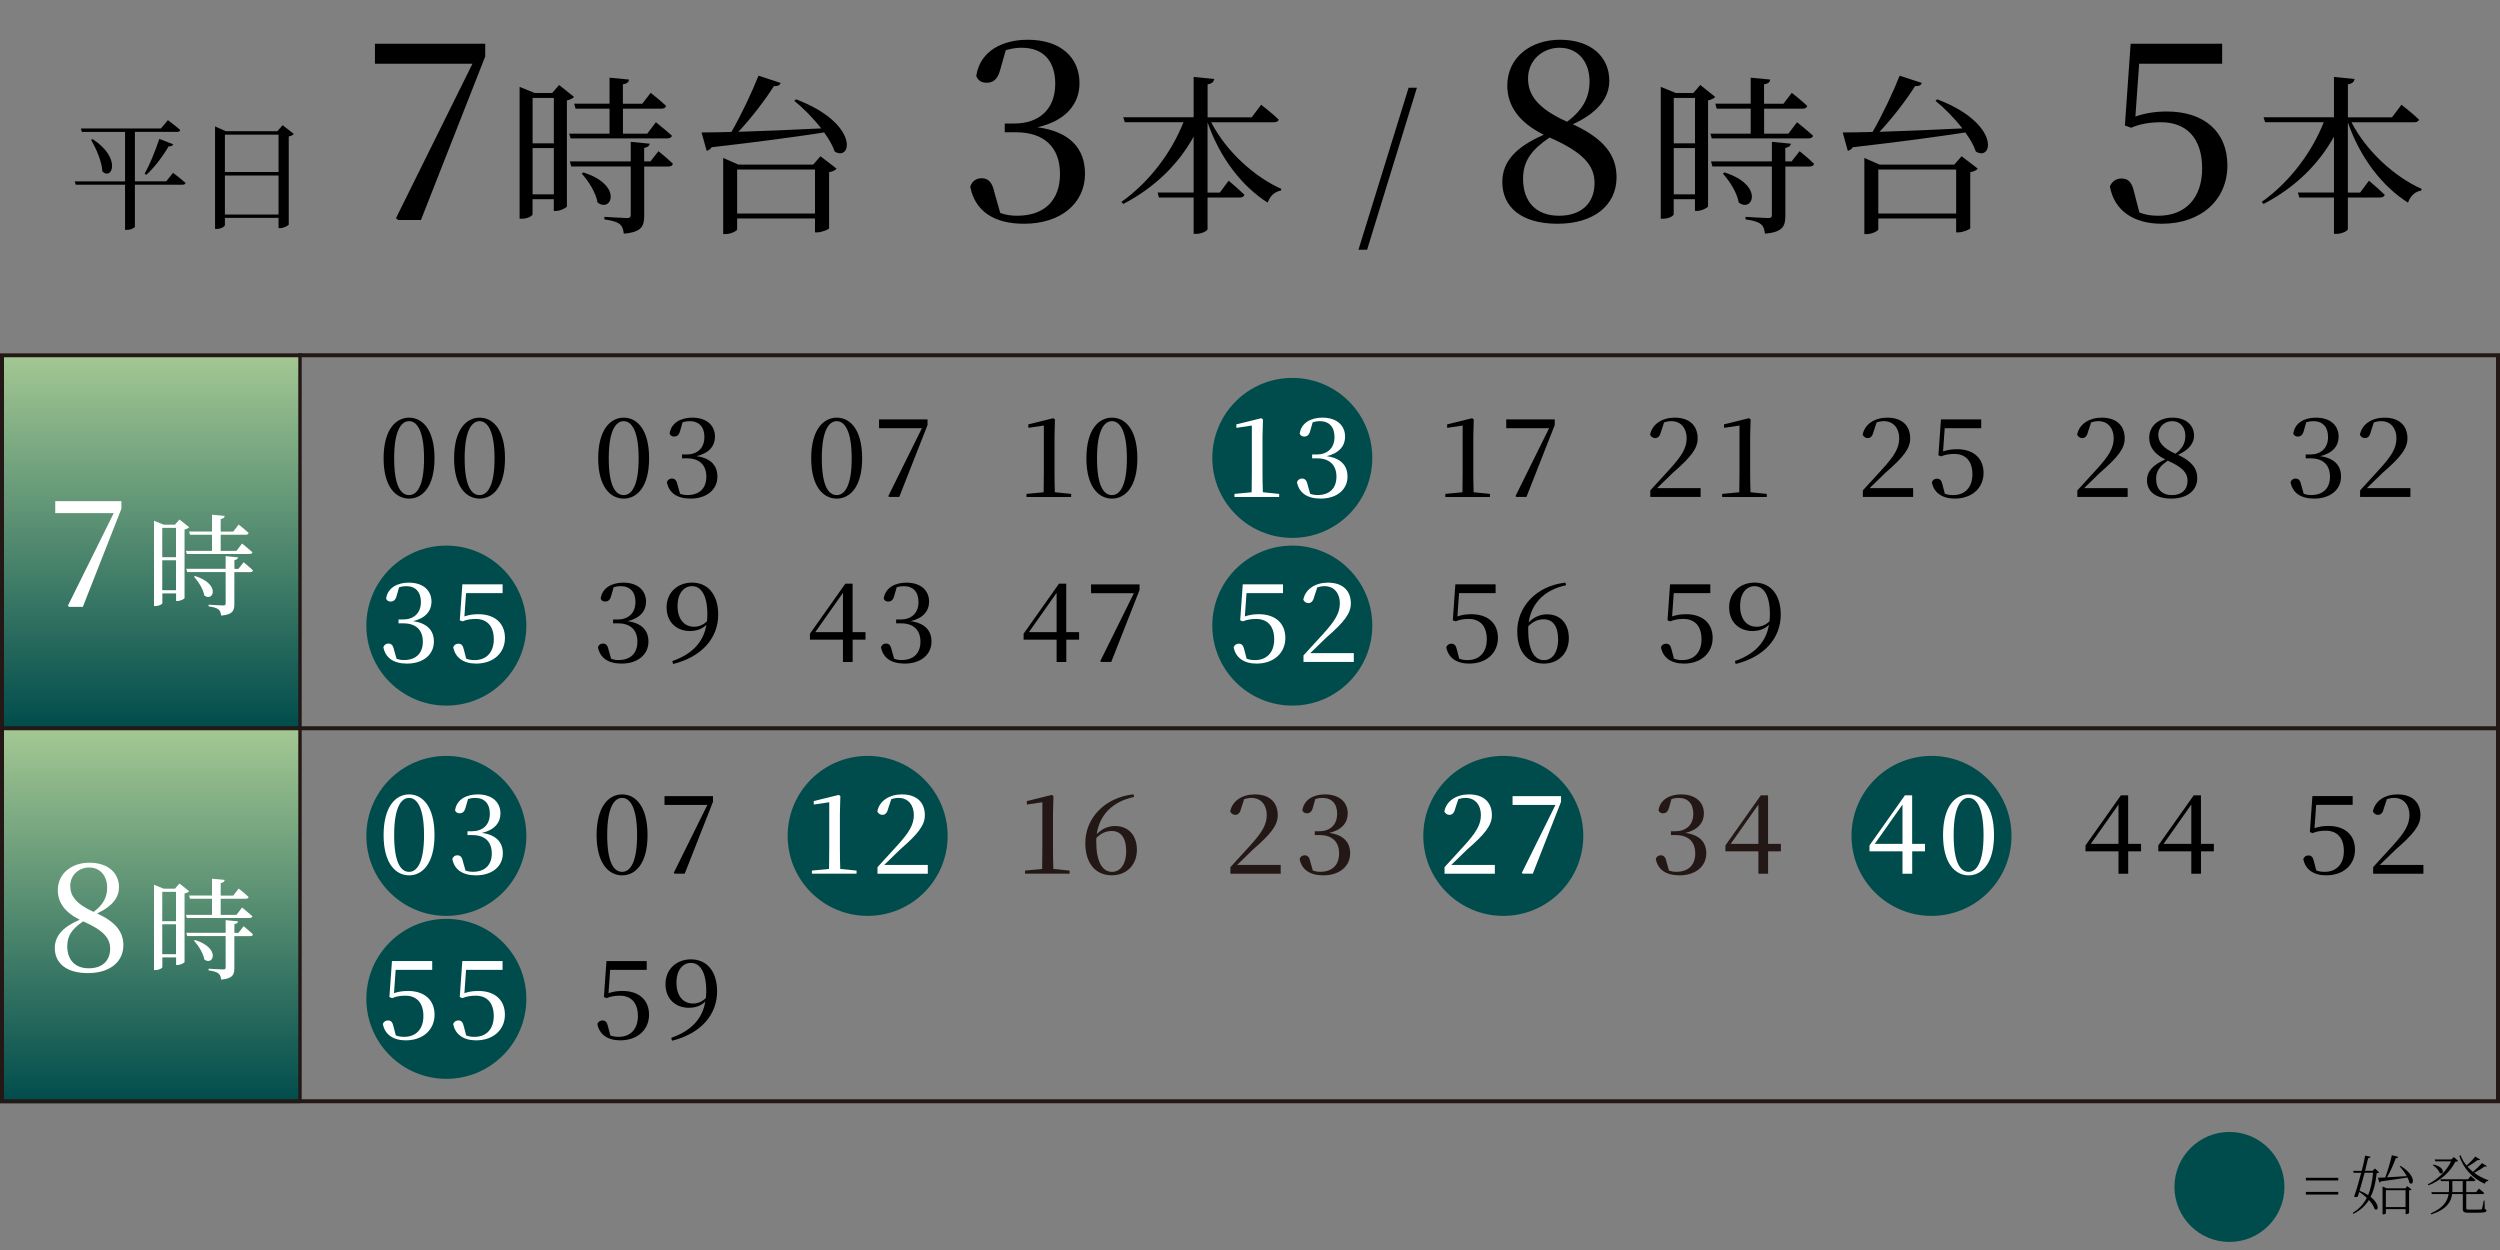 <?xml version="1.0" encoding="UTF-8"?><svg id="ol" xmlns="http://www.w3.org/2000/svg" xmlns:xlink="http://www.w3.org/1999/xlink" viewBox="0 0 500 250"><rect x="0" y="0" width="500" height="250" fill="#808080" stroke="none"/><defs><style>.cls-1{stroke-width:.68px;}.cls-1,.cls-2{fill:none;stroke:#231815;}.cls-3{fill:url(#_名称未設定グラデーション_170);}.cls-4{fill:#004c4c;}.cls-5{fill:#fff;}.cls-6{fill:#231815;}.cls-7{fill:url(#_名称未設定グラデーション_170-2);}.cls-2{stroke-width:.8px;}</style><linearGradient id="_名称未設定グラデーション_170" x1="30" y1="70.65" x2="30" y2="145.65" gradientUnits="userSpaceOnUse"><stop offset="0" stop-color="#a4c893"/><stop offset="1" stop-color="#004c4c"/></linearGradient><linearGradient id="_名称未設定グラデーション_170-2" y1="145.65" y2="220.65" xlink:href="#_名称未設定グラデーション_170"/></defs><rect class="cls-3" y="70.65" width="60" height="75"/><rect class="cls-7" y="145.65" width="60" height="75"/><path class="cls-5" d="m22.75,102.62h-11.7v-2.4h13.23v1.53l-7.71,19.62h-2.73l-.27-.21,9.18-18.54Z"/><path class="cls-5" d="m30.78,104.14l1.94.79h2.27l.9-1.03,1.94,1.54c-.13.18-.48.35-.92.46v13.71c-.02.18-.86.59-1.43.59h-.26v-1.52h-2.75v1.96c0,.15-.55.57-1.41.57h-.26v-17.07Zm1.67,7.3h2.75v-5.87h-2.75v5.87Zm0,6.6h2.75v-5.99h-2.75v5.99Zm12.48-14.85c-.02.31-.24.53-.79.62v2.51h2.51l1.08-1.41s1.25.97,2,1.69c-.07.24-.29.35-.57.35h-5.02v3.23h3.15l1.12-1.47s1.3,1.03,2.07,1.74c-.04.24-.29.35-.59.35h-12.52l-.18-.62h5.21v-3.23h-4.4l-.18-.64h4.58v-3.37l2.53.24Zm2.68,8.29c-.04.29-.26.46-.73.55v1.74h.81l1.03-1.32s1.17.92,1.87,1.63c-.04.24-.26.35-.57.35h-3.15v6.36c0,1.32-.29,2.13-2.64,2.33-.07-.53-.18-.95-.53-1.23s-.9-.46-1.98-.62v-.33s2.42.15,2.9.15c.4,0,.51-.11.51-.42v-6.25h-7.7l-.18-.66h7.88v-2.53l2.46.24Zm-6.75,7.61c-.2-1.25-1.19-2.79-2.05-3.74l.2-.15c5.24,1.67,3.61,5.28,1.85,3.89Z"/><circle class="cls-4" cx="258.46" cy="91.58" r="16"/><circle class="cls-4" cx="89.27" cy="167.18" r="16"/><circle class="cls-4" cx="89.27" cy="199.77" r="16"/><circle class="cls-4" cx="173.53" cy="167.18" r="16"/><circle class="cls-4" cx="300.66" cy="167.18" r="16"/><circle class="cls-4" cx="386.3" cy="167.18" r="16"/><circle class="cls-4" cx="89.27" cy="125.12" r="16"/><circle class="cls-4" cx="258.46" cy="125.12" r="16"/><path d="m86.9,91.67c0,5.72-2.44,8.05-5.08,8.05s-5.1-2.33-5.1-8.05,2.42-8.14,5.1-8.14,5.08,2.4,5.08,8.14Zm-5.08,7.35c1.52,0,2.99-1.72,2.99-7.35s-1.47-7.44-2.99-7.44-2.99,1.74-2.99,7.44,1.43,7.35,2.99,7.35Z"/><path d="m101,91.67c0,5.72-2.44,8.05-5.08,8.05s-5.1-2.33-5.1-8.05,2.42-8.14,5.1-8.14,5.08,2.4,5.08,8.14Zm-5.08,7.35c1.52,0,2.99-1.72,2.99-7.35s-1.47-7.44-2.99-7.44-2.99,1.74-2.99,7.44,1.43,7.35,2.99,7.35Z"/><path d="m129.82,91.67c0,5.72-2.44,8.05-5.08,8.05s-5.1-2.33-5.1-8.05,2.42-8.14,5.1-8.14,5.08,2.4,5.08,8.14Zm-5.08,7.35c1.52,0,2.99-1.72,2.99-7.35s-1.47-7.44-2.99-7.44-2.99,1.74-2.99,7.44,1.43,7.35,2.99,7.35Z"/><path d="m137.29,90.9c2.11,0,3.59-1.21,3.59-3.5,0-2-1.06-3.17-2.95-3.17-.46,0-.92.07-1.41.22l-.51,1.78c-.22.79-.62,1.08-1.19,1.08-.4,0-.75-.18-.9-.59.33-2.22,2.33-3.19,4.53-3.19,2.93,0,4.55,1.58,4.55,3.83,0,1.8-1.19,3.3-3.7,3.87,2.9.4,4.18,1.91,4.18,4.09,0,2.62-2.16,4.4-5.37,4.4-2.66,0-4.31-1.12-4.73-3.26.15-.51.55-.75.99-.75.59,0,.95.33,1.14,1.28l.51,1.78c.44.15.92.24,1.47.24,2.44,0,3.78-1.39,3.78-3.67s-1.32-3.67-3.89-3.67h-.97v-.77h.86Z"/><path d="m172.43,91.67c0,5.72-2.44,8.05-5.08,8.05s-5.11-2.33-5.11-8.05,2.42-8.14,5.11-8.14,5.08,2.4,5.08,8.14Zm-5.08,7.35c1.52,0,2.99-1.72,2.99-7.35s-1.47-7.44-2.99-7.44-2.99,1.74-2.99,7.44,1.43,7.35,2.99,7.35Z"/><path d="m184.39,85.64h-8.58v-1.76h9.7v1.12l-5.66,14.39h-2l-.2-.15,6.73-13.6Z"/><path d="m210.66,83.64l.33.24-.09,3.5v6.93c0,1.34.02,2.75.07,4.14l3.26.33v.62h-8.93v-.62l3.43-.33.04-4.14v-9.2l-3.1.46v-.7l5-1.23Z"/><path d="m227.47,91.67c0,5.72-2.44,8.05-5.08,8.05s-5.11-2.33-5.11-8.05,2.42-8.14,5.11-8.14,5.08,2.4,5.08,8.14Zm-5.08,7.35c1.52,0,2.99-1.72,2.99-7.35s-1.47-7.44-2.99-7.44-2.99,1.74-2.99,7.44,1.43,7.35,2.99,7.35Z"/><path class="cls-5" d="m252.26,83.64l.33.24-.09,3.5v6.93c0,1.34.02,2.75.07,4.14l3.26.33v.62h-8.93v-.62l3.43-.33.04-4.14v-9.2l-3.1.46v-.7l5-1.23Z"/><path class="cls-5" d="m263.31,90.9c2.11,0,3.59-1.21,3.59-3.5,0-2-1.06-3.17-2.95-3.17-.46,0-.92.07-1.41.22l-.51,1.78c-.22.79-.62,1.08-1.19,1.08-.4,0-.75-.18-.9-.59.33-2.22,2.33-3.19,4.53-3.19,2.93,0,4.55,1.58,4.55,3.83,0,1.8-1.19,3.3-3.7,3.87,2.9.4,4.18,1.91,4.18,4.09,0,2.62-2.16,4.4-5.37,4.4-2.66,0-4.31-1.12-4.73-3.26.15-.51.55-.75.99-.75.59,0,.95.33,1.14,1.28l.51,1.78c.44.15.92.24,1.47.24,2.44,0,3.78-1.39,3.78-3.67s-1.32-3.67-3.89-3.67h-.97v-.77h.86Z"/><path d="m294.42,83.64l.33.24-.09,3.5v6.93c0,1.34.02,2.75.07,4.14l3.26.33v.62h-8.93v-.62l3.43-.33.04-4.14v-9.2l-3.1.46v-.7l5-1.23Z"/><path d="m309.83,85.64h-8.58v-1.76h9.7v1.12l-5.66,14.39h-2l-.2-.15,6.73-13.6Z"/><path d="m330.07,98.07c1.43-1.56,2.84-3.12,3.92-4.29,2.42-2.66,3.34-4.2,3.34-6.14s-1.12-3.41-3.06-3.41c-.48,0-.95.09-1.45.24l-.62,1.87c-.22.97-.66,1.28-1.17,1.28-.44,0-.81-.26-1.01-.68.42-2.18,2.49-3.41,4.91-3.41,3.06,0,4.6,1.67,4.6,4.16,0,2.02-1.36,3.74-4.93,6.84-.66.62-1.91,1.83-3.19,3.1h8.71v1.76h-10.06v-1.32Z"/><path d="m349.79,83.64l.33.24-.09,3.5v6.93c0,1.34.02,2.75.07,4.14l3.26.33v.62h-8.93v-.62l3.43-.33.04-4.14v-9.2l-3.1.46v-.7l5-1.23Z"/><path d="m372.58,98.07c1.43-1.56,2.84-3.12,3.92-4.29,2.42-2.66,3.34-4.2,3.34-6.14s-1.12-3.41-3.06-3.41c-.48,0-.95.09-1.45.24l-.62,1.87c-.22.97-.66,1.28-1.17,1.28-.44,0-.81-.26-1.01-.68.42-2.18,2.49-3.41,4.91-3.41,3.06,0,4.6,1.67,4.6,4.16,0,2.02-1.36,3.74-4.93,6.84-.66.62-1.91,1.83-3.19,3.1h8.71v1.76h-10.06v-1.32Z"/><path d="m388.62,90.28c.9-.31,1.78-.44,2.77-.44,3.26,0,5.32,1.76,5.32,4.75s-2.29,5.13-5.76,5.13c-2.53,0-4.2-1.19-4.58-3.28.18-.46.57-.7,1.01-.7.62,0,.92.33,1.12,1.21l.46,1.78c.51.2,1.01.29,1.67.29,2.4,0,3.85-1.58,3.85-4.16,0-2.73-1.43-4.07-3.61-4.07-.97,0-1.83.13-2.64.48l-.55-.2.51-7.19h8.05v1.76h-7.3l-.33,4.64Z"/><path d="m415.48,98.07c1.43-1.56,2.84-3.12,3.92-4.29,2.42-2.66,3.34-4.2,3.34-6.14s-1.12-3.41-3.06-3.41c-.48,0-.95.09-1.45.24l-.62,1.87c-.22.97-.66,1.28-1.17,1.28-.44,0-.81-.26-1.01-.68.42-2.18,2.49-3.41,4.91-3.41,3.06,0,4.6,1.67,4.6,4.16,0,2.02-1.36,3.74-4.93,6.84-.66.62-1.91,1.83-3.19,3.1h8.71v1.76h-10.06v-1.32Z"/><path d="m433.05,91.89c-2.22-1.1-3.21-2.57-3.21-4.33,0-2.44,2.02-4.03,4.64-4.03,2.77,0,4.33,1.54,4.33,3.61,0,1.39-.86,2.75-3.21,3.83,2.71,1.25,3.85,2.68,3.85,4.66,0,2.46-2,4.09-5.19,4.09s-4.86-1.47-4.86-3.67c0-1.85,1.28-3.12,3.65-4.16Zm-1.83,3.87c0,2.07,1.19,3.26,3.17,3.26s3.12-1.12,3.12-2.88c0-1.54-.99-2.71-3.96-4-1.58,1.08-2.33,2.07-2.33,3.63Zm5.85-8.58c0-1.63-.95-2.95-2.64-2.95-1.45,0-2.77,1.06-2.77,2.71,0,1.39.75,2.6,3.43,3.81,1.39-1.03,1.98-2.13,1.98-3.56Z"/><path d="m462.02,90.9c2.11,0,3.59-1.21,3.59-3.5,0-2-1.06-3.17-2.95-3.17-.46,0-.92.07-1.41.22l-.51,1.78c-.22.79-.62,1.08-1.19,1.08-.4,0-.75-.18-.9-.59.33-2.22,2.33-3.19,4.53-3.19,2.93,0,4.55,1.58,4.55,3.83,0,1.8-1.19,3.3-3.7,3.87,2.9.4,4.18,1.91,4.18,4.09,0,2.62-2.16,4.4-5.37,4.4-2.66,0-4.31-1.12-4.73-3.26.15-.51.55-.75.99-.75.59,0,.95.33,1.14,1.28l.51,1.78c.44.15.92.24,1.47.24,2.44,0,3.78-1.39,3.78-3.67s-1.32-3.67-3.89-3.67h-.97v-.77h.86Z"/><path d="m472.03,98.07c1.43-1.56,2.84-3.12,3.92-4.29,2.42-2.66,3.34-4.2,3.34-6.14s-1.12-3.41-3.06-3.41c-.48,0-.95.09-1.45.24l-.62,1.87c-.22.97-.66,1.28-1.17,1.28-.44,0-.81-.26-1.01-.68.42-2.18,2.49-3.41,4.91-3.41,3.06,0,4.6,1.67,4.6,4.16,0,2.02-1.36,3.74-4.93,6.84-.66.62-1.91,1.83-3.19,3.1h8.71v1.76h-10.06v-1.32Z"/><path class="cls-5" d="m80.59,123.9c2.11,0,3.59-1.21,3.59-3.5,0-2-1.06-3.17-2.95-3.17-.46,0-.92.07-1.41.22l-.51,1.78c-.22.79-.62,1.08-1.19,1.08-.4,0-.75-.18-.9-.59.33-2.22,2.33-3.19,4.53-3.19,2.93,0,4.55,1.58,4.55,3.83,0,1.8-1.19,3.3-3.7,3.87,2.9.4,4.18,1.91,4.18,4.09,0,2.62-2.16,4.4-5.37,4.4-2.66,0-4.31-1.12-4.73-3.26.15-.51.55-.75.99-.75.59,0,.95.33,1.14,1.28l.51,1.78c.44.15.92.24,1.47.24,2.44,0,3.78-1.39,3.78-3.67s-1.32-3.67-3.89-3.67h-.97v-.77h.86Z"/><path class="cls-5" d="m92.89,123.28c.9-.31,1.78-.44,2.77-.44,3.26,0,5.33,1.76,5.33,4.75s-2.29,5.13-5.76,5.13c-2.53,0-4.2-1.19-4.58-3.28.18-.46.57-.7,1.01-.7.62,0,.92.33,1.12,1.21l.46,1.78c.51.2,1.01.29,1.67.29,2.4,0,3.85-1.58,3.85-4.16,0-2.73-1.43-4.07-3.61-4.07-.97,0-1.83.13-2.64.48l-.55-.2.51-7.2h8.05v1.76h-7.31l-.33,4.64Z"/><path d="m123.5,123.9c2.11,0,3.59-1.21,3.59-3.5,0-2-1.06-3.17-2.95-3.17-.46,0-.92.07-1.41.22l-.51,1.78c-.22.79-.62,1.08-1.19,1.08-.4,0-.75-.18-.9-.59.33-2.22,2.33-3.19,4.53-3.19,2.93,0,4.55,1.58,4.55,3.83,0,1.8-1.19,3.3-3.7,3.87,2.9.4,4.18,1.91,4.18,4.09,0,2.62-2.16,4.4-5.37,4.4-2.66,0-4.31-1.12-4.73-3.26.15-.51.55-.75.99-.75.59,0,.95.33,1.14,1.28l.51,1.78c.44.15.92.24,1.47.24,2.44,0,3.78-1.39,3.78-3.67s-1.32-3.67-3.89-3.67h-.97v-.77h.86Z"/><path d="m138.03,126.21c-2.73,0-4.73-1.8-4.71-4.78.02-3.04,2.31-4.91,5.08-4.91,3.21,0,5.24,2.42,5.24,6.4,0,4.69-3.26,8.45-9.02,9.88l-.15-.59c4.05-1.41,6.23-3.83,6.82-7.26-.77.79-1.89,1.25-3.26,1.25Zm.77-.86c.99,0,1.85-.37,2.6-1.1.04-.46.07-.92.07-1.41,0-3.85-1.3-5.61-3.06-5.61-1.58,0-2.9,1.36-2.9,3.98s1.34,4.14,3.3,4.14Z"/><path d="m170.53,127.93v4.47h-1.94v-4.47h-6.6v-1.19l7.08-10.01h1.45v9.7h2.58v1.5h-2.58Zm-1.94-1.5v-7.86l-5.54,7.86h5.54Z"/><path d="m180.11,123.9c2.11,0,3.59-1.21,3.59-3.5,0-2-1.06-3.17-2.95-3.17-.46,0-.92.07-1.41.22l-.51,1.78c-.22.79-.62,1.08-1.19,1.08-.4,0-.75-.18-.9-.59.33-2.22,2.33-3.19,4.53-3.19,2.93,0,4.55,1.58,4.55,3.83,0,1.8-1.19,3.3-3.7,3.87,2.9.4,4.18,1.91,4.18,4.09,0,2.62-2.16,4.4-5.37,4.4-2.66,0-4.31-1.12-4.73-3.26.15-.51.55-.75.99-.75.59,0,.95.33,1.14,1.28l.51,1.78c.44.15.92.24,1.47.24,2.44,0,3.78-1.39,3.78-3.67s-1.32-3.67-3.89-3.67h-.97v-.77h.86Z"/><path d="m213.26,127.93v4.47h-1.94v-4.47h-6.6v-1.19l7.08-10.01h1.45v9.7h2.57v1.5h-2.57Zm-1.94-1.5v-7.86l-5.54,7.86h5.54Z"/><path d="m226.79,118.64h-8.58v-1.76h9.7v1.12l-5.66,14.39h-2l-.2-.15,6.73-13.6Z"/><path class="cls-5" d="m248.98,123.28c.9-.31,1.78-.44,2.77-.44,3.26,0,5.32,1.76,5.32,4.75s-2.29,5.13-5.76,5.13c-2.53,0-4.2-1.19-4.58-3.28.18-.46.57-.7,1.01-.7.62,0,.92.33,1.12,1.21l.46,1.78c.51.2,1.01.29,1.67.29,2.4,0,3.85-1.58,3.85-4.16,0-2.73-1.43-4.07-3.61-4.07-.97,0-1.83.13-2.64.48l-.55-.2.51-7.2h8.05v1.76h-7.3l-.33,4.64Z"/><path class="cls-5" d="m260.71,131.07c1.43-1.56,2.84-3.12,3.92-4.29,2.42-2.66,3.34-4.2,3.34-6.14s-1.12-3.41-3.06-3.41c-.48,0-.95.09-1.45.24l-.62,1.87c-.22.97-.66,1.28-1.17,1.28-.44,0-.81-.26-1.01-.68.42-2.18,2.49-3.41,4.91-3.41,3.06,0,4.6,1.67,4.6,4.16,0,2.02-1.36,3.74-4.93,6.84-.66.62-1.91,1.83-3.19,3.1h8.71v1.76h-10.06v-1.32Z"/><path d="m291.49,123.28c.9-.31,1.78-.44,2.77-.44,3.26,0,5.33,1.76,5.33,4.75s-2.29,5.13-5.76,5.13c-2.53,0-4.2-1.19-4.58-3.28.18-.46.57-.7,1.01-.7.62,0,.92.33,1.12,1.21l.46,1.78c.51.2,1.01.29,1.67.29,2.4,0,3.85-1.58,3.85-4.16,0-2.73-1.43-4.07-3.61-4.07-.97,0-1.83.13-2.64.48l-.55-.2.51-7.2h8.05v1.76h-7.31l-.33,4.64Z"/><path d="m309.44,122.87c2.68,0,4.33,1.91,4.33,4.75,0,3.01-2.05,5.1-5.02,5.1-3.3,0-5.3-2.46-5.3-6.45,0-4.86,3.72-9.07,9.64-9.75l.13.53c-4.42.92-6.95,3.7-7.48,7.44,1.03-1.08,2.29-1.63,3.7-1.63Zm2.18,4.93c0-2.57-1.08-3.94-2.88-3.94-1.08,0-2.11.4-3.08,1.39l-.02.77c0,3.87,1.17,6.01,3.15,6.01,1.61,0,2.84-1.43,2.84-4.22Z"/><path d="m334.43,123.28c.9-.31,1.78-.44,2.77-.44,3.26,0,5.33,1.76,5.33,4.75s-2.29,5.13-5.76,5.13c-2.53,0-4.2-1.19-4.58-3.28.18-.46.57-.7,1.01-.7.62,0,.92.33,1.12,1.21l.46,1.78c.51.2,1.01.29,1.67.29,2.4,0,3.85-1.58,3.85-4.16,0-2.73-1.43-4.07-3.61-4.07-.97,0-1.83.13-2.64.48l-.55-.2.51-7.2h8.05v1.76h-7.31l-.33,4.64Z"/><path d="m350.54,126.21c-2.73,0-4.73-1.8-4.71-4.78.02-3.04,2.31-4.91,5.08-4.91,3.21,0,5.24,2.42,5.24,6.4,0,4.69-3.26,8.45-9.02,9.88l-.15-.59c4.05-1.41,6.23-3.83,6.82-7.26-.77.79-1.89,1.25-3.26,1.25Zm.77-.86c.99,0,1.85-.37,2.6-1.1.04-.46.07-.92.07-1.41,0-3.85-1.3-5.61-3.06-5.61-1.58,0-2.9,1.36-2.9,3.98s1.34,4.14,3.3,4.14Z"/><path class="cls-5" d="m86.9,167.02c0,5.72-2.44,8.05-5.08,8.05s-5.1-2.33-5.1-8.05,2.42-8.14,5.1-8.14,5.08,2.4,5.08,8.14Zm-5.08,7.35c1.52,0,2.99-1.72,2.99-7.35s-1.47-7.44-2.99-7.44-2.99,1.74-2.99,7.44,1.43,7.35,2.99,7.35Z"/><path class="cls-5" d="m94.38,166.25c2.11,0,3.59-1.21,3.59-3.5,0-2-1.06-3.17-2.95-3.17-.46,0-.92.07-1.41.22l-.51,1.78c-.22.79-.62,1.08-1.19,1.08-.4,0-.75-.18-.9-.59.33-2.22,2.33-3.19,4.53-3.19,2.93,0,4.55,1.58,4.55,3.83,0,1.8-1.19,3.3-3.7,3.87,2.9.4,4.18,1.91,4.18,4.09,0,2.62-2.16,4.4-5.37,4.4-2.66,0-4.31-1.12-4.73-3.26.15-.51.55-.75.99-.75.59,0,.95.33,1.14,1.28l.51,1.78c.44.15.92.24,1.47.24,2.44,0,3.78-1.39,3.78-3.67s-1.32-3.67-3.89-3.67h-.97v-.77h.86Z"/><path d="m129.51,167.02c0,5.72-2.44,8.05-5.08,8.05s-5.11-2.33-5.11-8.05,2.42-8.14,5.11-8.14,5.08,2.4,5.08,8.14Zm-5.08,7.35c1.52,0,2.99-1.72,2.99-7.35s-1.47-7.44-2.99-7.44-2.99,1.74-2.99,7.44,1.43,7.35,2.99,7.35Z"/><path d="m141.48,160.99h-8.58v-1.76h9.7v1.12l-5.66,14.39h-2l-.2-.15,6.73-13.6Z"/><path class="cls-5" d="m167.74,158.98l.33.24-.09,3.5v6.93c0,1.34.02,2.75.07,4.14l3.26.33v.62h-8.93v-.62l3.43-.33.04-4.14v-9.2l-3.1.46v-.7l5-1.23Z"/><path class="cls-5" d="m175.51,173.42c1.43-1.56,2.84-3.12,3.92-4.29,2.42-2.66,3.34-4.2,3.34-6.14s-1.12-3.41-3.06-3.41c-.48,0-.95.09-1.45.24l-.62,1.87c-.22.97-.66,1.28-1.17,1.28-.44,0-.81-.26-1.01-.68.42-2.18,2.49-3.41,4.91-3.41,3.06,0,4.6,1.67,4.6,4.16,0,2.02-1.36,3.74-4.93,6.84-.66.62-1.91,1.83-3.19,3.1h8.71v1.76h-10.06v-1.32Z"/><path class="cls-6" d="m210.36,158.98l.33.24-.09,3.5v6.93c0,1.34.02,2.75.07,4.14l3.26.33v.62h-8.93v-.62l3.43-.33.04-4.14v-9.2l-3.1.46v-.7l5-1.23Z"/><path class="cls-6" d="m223.05,165.21c2.68,0,4.33,1.91,4.33,4.75,0,3.01-2.05,5.1-5.02,5.1-3.3,0-5.3-2.46-5.3-6.45,0-4.86,3.72-9.07,9.64-9.75l.13.53c-4.42.92-6.95,3.7-7.48,7.44,1.03-1.08,2.29-1.63,3.7-1.63Zm2.18,4.93c0-2.57-1.08-3.94-2.88-3.94-1.08,0-2.11.4-3.08,1.39l-.02.77c0,3.87,1.17,6.01,3.15,6.01,1.61,0,2.84-1.43,2.84-4.22Z"/><path class="cls-6" d="m246.09,173.42c1.43-1.56,2.84-3.12,3.92-4.29,2.42-2.66,3.34-4.2,3.34-6.14s-1.12-3.41-3.06-3.41c-.48,0-.95.09-1.45.24l-.62,1.87c-.22.97-.66,1.28-1.17,1.28-.44,0-.81-.26-1.01-.68.42-2.18,2.49-3.41,4.91-3.41,3.06,0,4.6,1.67,4.6,4.16,0,2.02-1.36,3.74-4.93,6.84-.66.62-1.91,1.83-3.19,3.1h8.71v1.76h-10.06v-1.32Z"/><path class="cls-6" d="m263.84,166.25c2.11,0,3.59-1.21,3.59-3.5,0-2-1.06-3.17-2.95-3.17-.46,0-.92.07-1.41.22l-.51,1.78c-.22.79-.62,1.08-1.19,1.08-.4,0-.75-.18-.9-.59.33-2.22,2.33-3.19,4.53-3.19,2.93,0,4.55,1.58,4.55,3.83,0,1.8-1.19,3.3-3.7,3.87,2.9.4,4.18,1.91,4.18,4.09,0,2.62-2.16,4.4-5.37,4.4-2.66,0-4.31-1.12-4.73-3.26.15-.51.55-.75.99-.75.59,0,.95.33,1.14,1.28l.51,1.78c.44.15.92.24,1.47.24,2.44,0,3.78-1.39,3.78-3.67s-1.32-3.67-3.89-3.67h-.97v-.77h.86Z"/><path class="cls-5" d="m288.92,173.42c1.43-1.56,2.84-3.12,3.92-4.29,2.42-2.66,3.34-4.2,3.34-6.14s-1.12-3.41-3.06-3.41c-.48,0-.95.09-1.45.24l-.62,1.87c-.22.97-.66,1.28-1.17,1.28-.44,0-.81-.26-1.01-.68.42-2.18,2.49-3.41,4.91-3.41,3.06,0,4.6,1.67,4.6,4.16,0,2.02-1.36,3.74-4.93,6.84-.66.62-1.91,1.83-3.19,3.1h8.71v1.76h-10.06v-1.32Z"/><path class="cls-5" d="m311.09,160.99h-8.58v-1.76h9.7v1.12l-5.65,14.39h-2l-.2-.15,6.73-13.6Z"/><path class="cls-6" d="m335.07,166.25c2.11,0,3.59-1.21,3.59-3.5,0-2-1.06-3.17-2.95-3.17-.46,0-.92.07-1.41.22l-.51,1.78c-.22.79-.62,1.08-1.19,1.08-.4,0-.75-.18-.9-.59.33-2.22,2.33-3.19,4.53-3.19,2.93,0,4.55,1.58,4.55,3.83,0,1.8-1.19,3.3-3.7,3.87,2.9.4,4.18,1.91,4.18,4.09,0,2.62-2.16,4.4-5.37,4.4-2.66,0-4.31-1.12-4.73-3.26.15-.51.55-.75.99-.75.59,0,.95.33,1.14,1.28l.51,1.78c.44.15.92.24,1.47.24,2.44,0,3.78-1.39,3.78-3.67s-1.32-3.67-3.89-3.67h-.97v-.77h.86Z"/><path class="cls-6" d="m353.62,170.27v4.47h-1.94v-4.47h-6.6v-1.19l7.08-10.01h1.45v9.7h2.57v1.5h-2.57Zm-1.94-1.5v-7.86l-5.54,7.86h5.54Z"/><path class="cls-5" d="m382.44,170.27v4.47h-1.94v-4.47h-6.6v-1.19l7.08-10.01h1.45v9.7h2.57v1.5h-2.57Zm-1.94-1.5v-7.86l-5.54,7.86h5.54Z"/><path class="cls-5" d="m398.8,167.02c0,5.72-2.44,8.05-5.08,8.05s-5.11-2.33-5.11-8.05,2.42-8.14,5.11-8.14,5.08,2.4,5.08,8.14Zm-5.08,7.35c1.52,0,2.99-1.72,2.99-7.35s-1.47-7.44-2.99-7.44-2.99,1.74-2.99,7.44,1.43,7.35,2.99,7.35Z"/><path d="m425.64,170.27v4.47h-1.94v-4.47h-6.6v-1.19l7.08-10.01h1.45v9.7h2.58v1.5h-2.58Zm-1.94-1.5v-7.86l-5.54,7.86h5.54Z"/><path d="m440.2,170.27v4.47h-1.94v-4.47h-6.6v-1.19l7.08-10.01h1.45v9.7h2.58v1.5h-2.58Zm-1.94-1.5v-7.86l-5.54,7.86h5.54Z"/><path d="m462.91,165.63c.9-.31,1.78-.44,2.77-.44,3.26,0,5.32,1.76,5.32,4.75s-2.29,5.13-5.76,5.13c-2.53,0-4.2-1.19-4.58-3.28.18-.46.57-.7,1.01-.7.62,0,.92.33,1.12,1.21l.46,1.78c.51.2,1.01.29,1.67.29,2.4,0,3.85-1.58,3.85-4.16,0-2.73-1.43-4.07-3.61-4.07-.97,0-1.83.13-2.64.48l-.55-.2.51-7.2h8.05v1.76h-7.3l-.33,4.64Z"/><path d="m474.63,173.42c1.43-1.56,2.84-3.12,3.92-4.29,2.42-2.66,3.34-4.2,3.34-6.14s-1.12-3.41-3.06-3.41c-.48,0-.95.09-1.45.24l-.62,1.87c-.22.97-.66,1.28-1.17,1.28-.44,0-.81-.26-1.01-.68.42-2.18,2.49-3.41,4.91-3.41,3.06,0,4.6,1.67,4.6,4.16,0,2.02-1.36,3.74-4.93,6.84-.66.62-1.91,1.83-3.19,3.1h8.71v1.76h-10.05v-1.32Z"/><path class="cls-5" d="m78.81,198.63c.9-.31,1.78-.44,2.77-.44,3.26,0,5.33,1.76,5.33,4.75s-2.29,5.13-5.76,5.13c-2.53,0-4.2-1.19-4.58-3.28.18-.46.57-.7,1.01-.7.62,0,.92.33,1.12,1.21l.46,1.78c.51.2,1.01.29,1.67.29,2.4,0,3.85-1.58,3.85-4.16,0-2.73-1.43-4.07-3.61-4.07-.97,0-1.83.13-2.64.48l-.55-.2.51-7.2h8.05v1.76h-7.31l-.33,4.64Z"/><path class="cls-5" d="m92.89,198.63c.9-.31,1.78-.44,2.77-.44,3.26,0,5.32,1.76,5.32,4.75s-2.29,5.13-5.76,5.13c-2.53,0-4.2-1.19-4.58-3.28.18-.46.57-.7,1.01-.7.62,0,.92.33,1.12,1.21l.46,1.78c.51.2,1.01.29,1.67.29,2.4,0,3.85-1.58,3.85-4.16,0-2.73-1.43-4.07-3.61-4.07-.97,0-1.83.13-2.64.48l-.55-.2.51-7.2h8.05v1.76h-7.3l-.33,4.64Z"/><path d="m121.71,198.63c.9-.31,1.78-.44,2.77-.44,3.26,0,5.33,1.76,5.33,4.75s-2.29,5.13-5.76,5.13c-2.53,0-4.2-1.19-4.58-3.28.18-.46.57-.7,1.01-.7.62,0,.92.33,1.12,1.21l.46,1.78c.51.2,1.01.29,1.67.29,2.4,0,3.85-1.58,3.85-4.16,0-2.73-1.43-4.07-3.61-4.07-.97,0-1.83.13-2.64.48l-.55-.2.51-7.2h8.05v1.76h-7.31l-.33,4.64Z"/><path d="m137.81,201.56c-2.73,0-4.73-1.8-4.71-4.78.02-3.04,2.31-4.91,5.08-4.91,3.21,0,5.24,2.42,5.24,6.4,0,4.69-3.26,8.45-9.02,9.88l-.15-.59c4.05-1.41,6.23-3.83,6.82-7.26-.77.79-1.89,1.25-3.26,1.25Zm.77-.86c.99,0,1.85-.37,2.6-1.1.04-.46.07-.92.07-1.41,0-3.85-1.3-5.61-3.06-5.61-1.58,0-2.9,1.36-2.9,3.98s1.34,4.14,3.3,4.14Z"/><path class="cls-5" d="m15.94,183.94c-3.03-1.5-4.38-3.51-4.38-5.91,0-3.33,2.76-5.49,6.33-5.49,3.78,0,5.91,2.1,5.91,4.92,0,1.89-1.17,3.75-4.38,5.22,3.69,1.71,5.25,3.66,5.25,6.36,0,3.36-2.73,5.58-7.08,5.58s-6.63-2.01-6.63-5.01c0-2.52,1.74-4.26,4.98-5.67Zm-2.49,5.28c0,2.82,1.62,4.44,4.32,4.44s4.26-1.53,4.26-3.93c0-2.1-1.35-3.69-5.4-5.46-2.16,1.47-3.18,2.82-3.18,4.95Zm7.98-11.7c0-2.22-1.29-4.02-3.6-4.02-1.98,0-3.78,1.44-3.78,3.69,0,1.89,1.02,3.54,4.68,5.19,1.89-1.41,2.7-2.91,2.7-4.86Z"/><path class="cls-5" d="m30.78,176.94l1.94.79h2.27l.9-1.03,1.94,1.54c-.13.18-.48.35-.92.46v13.71c-.02.18-.86.59-1.43.59h-.26v-1.52h-2.75v1.96c0,.15-.55.57-1.41.57h-.26v-17.07Zm1.67,7.3h2.75v-5.87h-2.75v5.87Zm0,6.6h2.75v-5.99h-2.75v5.99Zm12.48-14.85c-.02.31-.24.53-.79.62v2.51h2.51l1.08-1.41s1.25.97,2,1.69c-.07.24-.29.35-.57.35h-5.02v3.23h3.15l1.12-1.47s1.3,1.03,2.07,1.74c-.04.24-.29.35-.59.35h-12.52l-.18-.62h5.21v-3.23h-4.4l-.18-.64h4.58v-3.37l2.53.24Zm2.68,8.29c-.04.29-.26.46-.73.55v1.74h.81l1.03-1.32s1.17.92,1.87,1.63c-.04.24-.26.35-.57.35h-3.15v6.36c0,1.32-.29,2.13-2.64,2.33-.07-.53-.18-.95-.53-1.23s-.9-.46-1.98-.62v-.33s2.42.15,2.9.15c.4,0,.51-.11.51-.42v-6.25h-7.7l-.18-.66h7.88v-2.53l2.46.24Zm-6.75,7.61c-.2-1.25-1.19-2.79-2.05-3.74l.2-.15c5.24,1.67,3.61,5.28,1.85,3.89Z"/><path class="cls-6" d="m499.2,71.45v148.4H.8V71.45h498.4m.8-.8H0v150h500V70.65h0Z"/><line class="cls-2" y1="145.65" x2="500" y2="145.65"/><line class="cls-1" x1="60" y1="70.65" x2="60" y2="220.21"/><path d="m32.19,25.69l1.39-1.66s1.54,1.15,2.47,1.97c-.05.26-.31.38-.62.38h-8.45v9.89h6.26l1.37-1.7s1.54,1.15,2.5,2.02c-.05.24-.31.36-.65.36h-9.48v8.4c0,.14-.65.62-1.63.62h-.34v-9.02h-9.87l-.19-.67h10.06v-9.89h-8.64l-.19-.7h16.01Zm-11.71,8.59c-.12-2.04-1.25-4.56-2.26-6.31l.31-.14c5.81,3.77,3.91,8.33,1.94,6.46Zm14.16-5.42c-.1.26-.38.46-.91.41-1.27,2.16-2.9,4.27-4.46,5.69l-.34-.22c.96-1.7,2.11-4.46,2.93-6.96l2.78,1.08Z"/><path d="m43.01,25.28l2.14.96h10.32l1.06-1.2,2.23,1.75c-.17.22-.53.41-1.01.5v17.62c-.05.19-1.01.72-1.73.72h-.31v-2.06h-10.73v1.44c0,.26-.74.77-1.61.77h-.36v-20.5Zm12.7,1.66h-10.73v7.46h10.73v-7.46Zm-10.73,8.16v7.8h10.73v-7.8h-10.73Z"/><path d="m94.49,12.75h-19.5v-4h22.05v2.55l-12.85,32.7h-4.55l-.45-.35,15.3-30.9Z"/><path d="m103.94,17.38l2.99,1.22h3.5l1.39-1.6,2.99,2.38c-.2.27-.75.54-1.43.71v21.18c-.03.27-1.33.92-2.21.92h-.41v-2.35h-4.25v3.03c0,.24-.85.88-2.18.88h-.41v-26.38Zm2.58,11.29h4.25v-9.08h-4.25v9.08Zm0,10.2h4.25v-9.25h-4.25v9.25Zm19.28-22.95c-.03.48-.37.82-1.22.95v3.88h3.88l1.67-2.18s1.94,1.5,3.09,2.62c-.1.37-.44.54-.88.54h-7.75v5h4.86l1.73-2.28s2.01,1.6,3.2,2.69c-.07.37-.44.54-.92.54h-19.34l-.27-.95h8.06v-5h-6.8l-.27-.99h7.07v-5.2l3.91.37Zm4.15,12.82c-.07.44-.41.71-1.12.85v2.69h1.26l1.6-2.04s1.8,1.43,2.89,2.52c-.07.37-.41.54-.88.54h-4.86v9.83c0,2.04-.44,3.3-4.08,3.6-.1-.82-.27-1.46-.82-1.9s-1.39-.71-3.06-.95v-.51s3.74.24,4.49.24c.61,0,.78-.17.78-.65v-9.66h-11.9l-.27-1.02h12.17v-3.91l3.81.37Zm-10.44,11.76c-.31-1.94-1.84-4.32-3.16-5.78l.31-.24c8.09,2.58,5.58,8.16,2.86,6.02Z"/><path d="m166.94,30.3c-.41-1.19-1.16-2.52-2.11-3.81-5.51.85-12.75,1.84-22.51,2.96-.24.41-.65.65-.99.71l-1.02-3.67c1.43,0,3.47-.03,5.98-.1,1.97-3.43,4.11-7.96,5.41-11.25l4.45,1.46c-.17.41-.58.68-1.36.61-1.67,2.65-4.39,6.25-7.11,9.15,4.59-.14,10.44-.37,16.56-.68-1.6-2.07-3.6-4.08-5.37-5.51l.34-.31c12.75,4.86,11.15,12.54,7.72,10.44Zm-22.3,1.29l3.03,1.33h14.96l1.46-1.67,3.23,2.48c-.24.31-.75.58-1.5.71v11.22c-.03.2-1.46.82-2.41.82h-.41v-2.79h-15.57v2.18c0,.27-1.16.95-2.35.95h-.44v-15.23Zm2.79,2.31v8.81h15.57v-8.81h-15.57Z"/><path d="m202.9,24.7c4.8,0,8.15-2.75,8.15-7.95,0-4.55-2.4-7.2-6.7-7.2-1.05,0-2.1.15-3.2.5l-1.15,4.05c-.5,1.8-1.4,2.45-2.7,2.45-.9,0-1.7-.4-2.05-1.35.75-5.05,5.3-7.25,10.3-7.25,6.65,0,10.35,3.6,10.35,8.7,0,4.1-2.7,7.5-8.4,8.8,6.6.9,9.5,4.35,9.5,9.3,0,5.95-4.9,10-12.2,10-6.05,0-9.8-2.55-10.75-7.4.35-1.15,1.25-1.7,2.25-1.7,1.35,0,2.15.75,2.6,2.9l1.15,4.05c1,.35,2.1.55,3.35.55,5.55,0,8.6-3.15,8.6-8.35s-3-8.35-8.85-8.35h-2.2v-1.75h1.95Z"/><path d="m242.85,15.82c-.1.51-.37.88-1.33,1.05v6.6h8.81l1.9-2.52s2.21,1.7,3.5,2.96c-.07.37-.44.54-.92.54h-12.58c3.06,5.92,8.74,10.98,14.04,13.33l-.1.34c-1.16.17-2.18,1.05-2.62,2.41-5.13-3.23-9.52-8.87-12.04-16.05v14.04h2.45l1.77-2.38s1.97,1.67,3.16,2.82c-.1.37-.44.54-.92.54h-6.46v6.32c0,.34-1.16.95-2.24.95h-.54v-7.27h-6.94l-.27-.99h7.21v-11.18c-3.06,5.54-7.85,10.23-14.08,13.46l-.37-.41c5.64-3.98,10.1-10.03,12.41-15.94h-11.73l-.31-.99h14.08v-8.06l4.11.41Z"/><path d="m281.71,17.55h1.67l-9.96,32.4h-1.73l10.03-32.4Z"/><path d="m308.76,26.95c-5.05-2.5-7.3-5.85-7.3-9.85,0-5.55,4.6-9.15,10.55-9.15,6.3,0,9.85,3.5,9.85,8.2,0,3.15-1.95,6.25-7.3,8.7,6.15,2.85,8.75,6.1,8.75,10.6,0,5.6-4.55,9.3-11.8,9.3s-11.05-3.35-11.05-8.35c0-4.2,2.9-7.1,8.3-9.45Zm-4.15,8.8c0,4.7,2.7,7.4,7.2,7.4s7.1-2.55,7.1-6.55c0-3.5-2.25-6.15-9-9.1-3.6,2.45-5.3,4.7-5.3,8.25Zm13.3-19.5c0-3.7-2.15-6.7-6-6.7-3.3,0-6.3,2.4-6.3,6.15,0,3.15,1.7,5.9,7.8,8.65,3.15-2.35,4.5-4.85,4.5-8.1Z"/><path d="m332.17,17.38l2.99,1.22h3.5l1.39-1.6,2.99,2.38c-.2.27-.75.54-1.43.71v21.18c-.03.27-1.33.92-2.21.92h-.41v-2.35h-4.25v3.03c0,.24-.85.88-2.18.88h-.41v-26.38Zm2.58,11.29h4.25v-9.08h-4.25v9.08Zm0,10.2h4.25v-9.25h-4.25v9.25Zm19.28-22.95c-.03.48-.37.82-1.22.95v3.88h3.88l1.67-2.18s1.94,1.5,3.09,2.62c-.1.37-.44.54-.88.54h-7.75v5h4.86l1.73-2.28s2.01,1.6,3.2,2.69c-.07.37-.44.54-.92.54h-19.34l-.27-.95h8.06v-5h-6.8l-.27-.99h7.07v-5.2l3.91.37Zm4.15,12.82c-.07.44-.41.71-1.12.85v2.69h1.26l1.6-2.04s1.8,1.43,2.89,2.52c-.07.37-.41.54-.88.54h-4.86v9.83c0,2.04-.44,3.3-4.08,3.6-.1-.82-.27-1.46-.82-1.9s-1.39-.71-3.06-.95v-.51s3.74.24,4.49.24c.61,0,.78-.17.78-.65v-9.66h-11.9l-.27-1.02h12.17v-3.91l3.81.37Zm-10.44,11.76c-.31-1.94-1.84-4.32-3.16-5.78l.31-.24c8.09,2.58,5.58,8.16,2.86,6.02Z"/><path d="m395.17,30.3c-.41-1.19-1.16-2.52-2.11-3.81-5.51.85-12.75,1.84-22.51,2.96-.24.41-.65.65-.99.71l-1.02-3.67c1.43,0,3.47-.03,5.98-.1,1.97-3.43,4.11-7.96,5.41-11.25l4.45,1.46c-.17.41-.58.68-1.36.61-1.67,2.65-4.39,6.25-7.11,9.15,4.59-.14,10.44-.37,16.56-.68-1.6-2.07-3.6-4.08-5.37-5.51l.34-.31c12.75,4.86,11.15,12.54,7.72,10.44Zm-22.3,1.29l3.03,1.33h14.96l1.46-1.67,3.23,2.48c-.24.31-.75.58-1.5.71v11.22c-.03.2-1.46.82-2.41.82h-.41v-2.79h-15.57v2.18c0,.27-1.16.95-2.35.95h-.44v-15.23Zm2.79,2.31v8.81h15.57v-8.81h-15.57Z"/><path d="m427.08,23.3c2.05-.7,4.05-1,6.3-1,7.4,0,12.1,4,12.1,10.8s-5.2,11.65-13.1,11.65c-5.75,0-9.55-2.7-10.4-7.45.4-1.05,1.3-1.6,2.3-1.6,1.4,0,2.1.75,2.55,2.75l1.05,4.05c1.15.45,2.3.65,3.8.65,5.45,0,8.75-3.6,8.75-9.45,0-6.2-3.25-9.25-8.2-9.25-2.2,0-4.15.3-6,1.1l-1.25-.45,1.15-16.35h18.3v4h-16.6l-.75,10.55Z"/><path d="m470.91,15.82c-.1.51-.37.88-1.33,1.05v6.6h8.81l1.9-2.52s2.21,1.7,3.5,2.96c-.07.37-.44.54-.92.54h-12.58c3.06,5.92,8.74,10.98,14.04,13.33l-.1.34c-1.16.17-2.18,1.05-2.62,2.41-5.13-3.23-9.52-8.87-12.04-16.05v14.04h2.45l1.77-2.38s1.97,1.67,3.16,2.82c-.1.37-.44.54-.92.54h-6.46v6.32c0,.34-1.16.95-2.24.95h-.54v-7.27h-6.94l-.27-.99h7.21v-11.18c-3.06,5.54-7.85,10.23-14.08,13.46l-.37-.41c5.64-3.98,10.1-10.03,12.41-15.94h-11.73l-.31-.99h14.08v-8.06l4.11.41Z"/><circle class="cls-4" cx="445.89" cy="237.39" r="11"/><path d="m461.18,236.09v-.53h6.47v.53h-6.47Zm0,2.82v-.53h6.47v.53h-6.47Z"/><path d="m474.12,231.35c-.04.17-.17.27-.49.27-.13.62-.35,1.53-.61,2.54h1.5l.46-.47.84.78c-.09.12-.21.14-.48.17-.19,1.7-.51,3.32-1.22,4.73,1.9,1.5,1.59,2.94.81,2.46-.17-.6-.6-1.24-1.14-1.83-.69,1.09-1.66,2.04-3.11,2.77l-.13-.2c1.31-.79,2.2-1.82,2.81-3-.48-.46-1.01-.86-1.51-1.18l-.3.94c-.17.1-.46.1-.74.01.4-1.08.96-2.98,1.43-4.78h-1.5l-.12-.39h1.72c.31-1.18.56-2.3.69-3.06l1.1.25Zm-2.22,6.79c.69.27,1.25.57,1.72.88.57-1.34.84-2.86.99-4.47h-1.69c-.31,1.2-.68,2.48-1.01,3.59Zm5.16-2.67c.51-1.35,1.01-3.11,1.31-4.42l1.26.31c-.05.16-.21.29-.48.29-.38,1.09-1.04,2.57-1.74,3.81,1.1-.05,2.5-.13,3.95-.23-.4-.71-.95-1.44-1.43-1.96l.16-.1c3.26,1.98,2.68,4.12,1.81,3.43-.06-.34-.21-.71-.4-1.1-1.33.21-3.04.48-5.29.77-.08.14-.21.22-.32.25l-.31-.97,1.5-.05Zm-.56,1.82l.83.38h3.74l.38-.44.86.66c-.09.1-.23.16-.49.2v4.49c0,.07-.29.25-.58.25h-.12v-1h-3.94v.82c0,.05-.22.23-.57.23h-.1v-5.58Zm4.61,4.13v-3.38h-3.94v3.38h3.94Z"/><path d="m490.26,231.89l.51-.48.86.77c-.09.12-.25.14-.56.17-.99,1.94-2.78,3.69-5.36,4.72l-.14-.21c2.09-1.04,3.8-2.77,4.65-4.59h-3.15l-.12-.38h3.3Zm3.37,3.95l.51-.65s.58.47.94.82c-.03.14-.16.21-.31.21h-1.52v2.2h1.98l.56-.7s.65.51,1.05.88c-.04.14-.14.21-.33.21h-3.26v2.81c0,.23.05.3.55.3h1.18c.58,0,.99,0,1.17-.01.14-.01.19-.05.25-.16.08-.19.22-.92.34-1.64h.17l.04,1.69c.26.08.34.17.34.31,0,.34-.38.44-2.29.44h-1.31c-.92,0-1.13-.2-1.13-.78v-2.96h-2.13c-.2,1.52-1.05,3.05-4.16,4.07l-.13-.21c2.56-1.1,3.37-2.44,3.58-3.86h-3.35l-.1-.39h3.5l.03-.49v-1.7h-1.62l-.09-.38h5.59Zm-5.68-1.22c-.16-.56-.82-1.22-1.39-1.59l.13-.12c2.5.55,2.05,2.18,1.26,1.7Zm4.59,3.8v-2.2h-2.07v2.2s2.07,0,2.07,0Zm4.84-5.21c-.1.12-.21.16-.48.08-.48.39-1.29.88-2.05,1.27.85.64,1.81,1.14,2.81,1.48l-.03.16c-.31.01-.57.21-.69.56-2.37-1.07-4.24-2.99-5.08-5.59l.25-.13c.29.75.7,1.46,1.21,2.08.62-.55,1.35-1.31,1.73-1.81l.97.6c-.1.12-.19.16-.47.08-.48.39-1.3.92-2.04,1.35.33.36.69.71,1.08,1.03.66-.55,1.42-1.29,1.81-1.75l.99.6Z"/></svg>